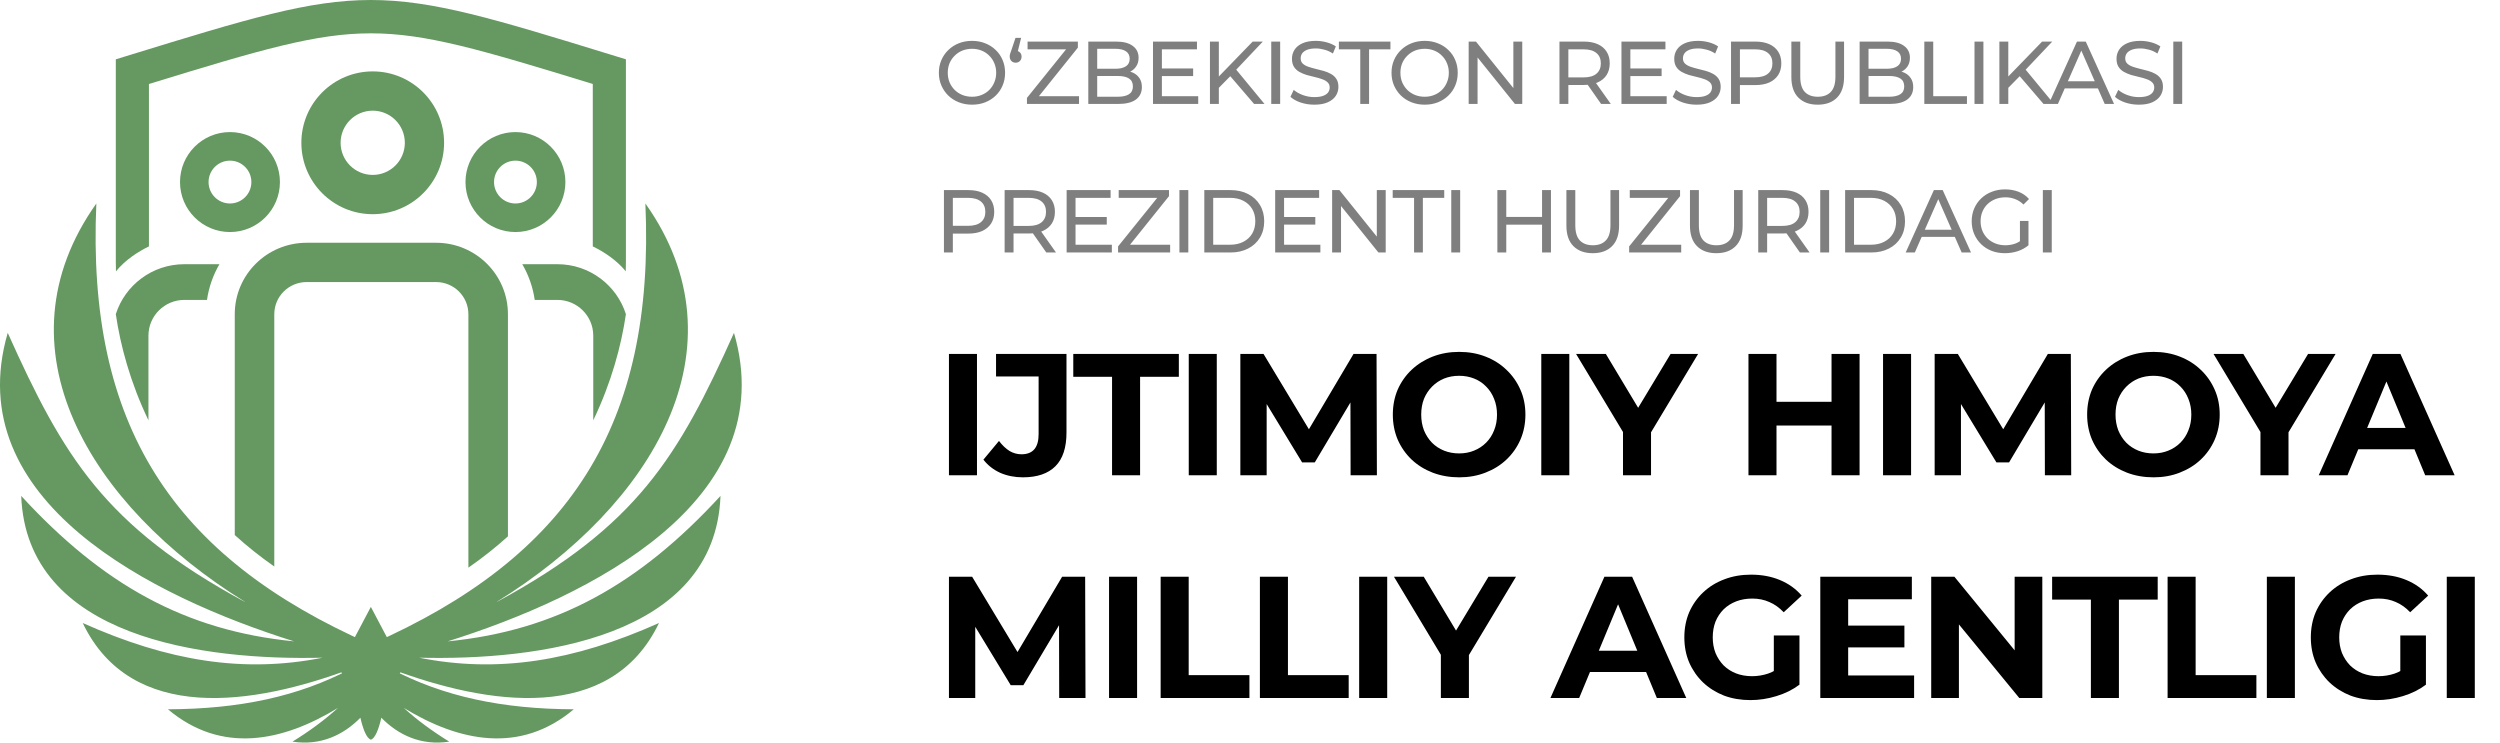 <svg width="202" height="60" viewBox="0 0 202 60" fill="none" xmlns="http://www.w3.org/2000/svg">
<path d="M29.966 0C24.948 0 19.953 1.536 10.565 4.422L9.357 4.793V21.137C9.357 21.392 9.361 21.654 9.37 21.923C10.124 20.991 11.213 20.301 12.034 19.91V6.786C21.105 4 25.546 2.693 29.966 2.693C34.385 2.693 38.827 4 47.897 6.786V19.91C48.718 20.301 49.807 20.991 50.562 21.923C50.57 21.654 50.574 21.392 50.574 21.137V4.793L49.366 4.422C39.979 1.536 34.983 0 29.966 0Z" fill="#659961"/>
<path fill-rule="evenodd" clip-rule="evenodd" d="M35.882 11.537C35.882 14.724 33.301 17.306 30.116 17.306C26.931 17.306 24.35 14.724 24.35 11.537C24.35 8.351 26.931 5.769 30.116 5.769C33.301 5.769 35.882 8.351 35.882 11.537ZM32.711 11.537C32.711 12.971 31.549 14.133 30.116 14.133C28.683 14.133 27.521 12.971 27.521 11.537C27.521 10.104 28.683 8.942 30.116 8.942C31.549 8.942 32.711 10.104 32.711 11.537Z" fill="#659961"/>
<path fill-rule="evenodd" clip-rule="evenodd" d="M22.618 14.71C22.618 16.941 20.811 18.749 18.581 18.749C16.352 18.749 14.545 16.941 14.545 14.71C14.545 12.48 16.352 10.672 18.581 10.672C20.811 10.672 22.618 12.48 22.618 14.71ZM20.311 14.71C20.311 15.666 19.537 16.441 18.581 16.441C17.626 16.441 16.851 15.666 16.851 14.71C16.851 13.755 17.626 12.98 18.581 12.98C19.537 12.98 20.311 13.755 20.311 14.71Z" fill="#659961"/>
<path fill-rule="evenodd" clip-rule="evenodd" d="M41.648 18.749C43.877 18.749 45.684 16.941 45.684 14.71C45.684 12.48 43.877 10.672 41.648 10.672C39.419 10.672 37.611 12.48 37.611 14.71C37.611 16.941 39.419 18.749 41.648 18.749ZM41.648 16.441C42.603 16.441 43.378 15.666 43.378 14.71C43.378 13.755 42.603 12.98 41.648 12.98C40.692 12.98 39.918 13.755 39.918 14.71C39.918 15.666 40.692 16.441 41.648 16.441Z" fill="#659961"/>
<path d="M0.625 26.895C5.111 36.886 8.455 42.5 19.778 48.631L19.782 48.62C7.189 40.815 -0.472 28.08 7.785 16.441C6.992 34.325 13.899 44.997 29.966 52.064C46.033 44.997 52.939 34.325 52.147 16.441C60.404 28.08 52.743 40.815 40.15 48.62L40.153 48.631C51.476 42.5 54.82 36.886 59.306 26.895C63.26 40.469 47.614 48.232 36.17 51.822C44.933 50.963 51.629 47.243 58.217 40.07C57.779 51.564 43.459 53.378 33.858 53.142C40.237 54.409 46.323 53.431 53.247 50.339C49.328 58.52 39.399 56.98 31.588 54.044C35.835 56.291 40.595 57.288 46.361 57.311C42.027 60.958 37.087 59.924 32.628 57.2C33.687 58.166 34.905 59.064 36.299 59.924C34.029 60.274 32.175 59.384 30.811 57.992C30.602 58.919 30.309 59.665 29.966 59.764C29.623 59.665 29.33 58.919 29.12 57.992C27.757 59.384 25.902 60.274 23.632 59.924C25.026 59.064 26.245 58.166 27.304 57.2C22.844 59.924 17.904 60.958 13.57 57.311C19.336 57.288 24.097 56.291 28.343 54.044C20.532 56.98 10.603 58.52 6.684 50.339C13.608 53.431 19.694 54.409 26.074 53.142C16.472 53.378 2.152 51.564 1.714 40.07C8.303 47.243 14.998 50.963 23.762 51.822C12.317 48.232 -3.328 40.469 0.625 26.895Z" fill="#659961"/>
<path d="M29.965 49.038L32.552 53.934L29.965 58.829L27.379 53.934L29.965 49.038Z" fill="#659961"/>
<path d="M41.041 25.387V43.337C40.069 44.215 39.006 45.062 37.846 45.865V25.387C37.846 23.952 36.676 22.79 35.233 22.79H24.777C23.333 22.79 22.163 23.952 22.163 25.387V45.775C21.003 44.966 19.941 44.114 18.968 43.231V25.387C18.968 22.199 21.568 19.615 24.777 19.615H35.233C38.441 19.615 41.041 22.199 41.041 25.387Z" fill="#659961"/>
<path d="M11.995 33.961C10.525 30.902 9.728 27.916 9.357 25.384C10.098 23.044 12.3 21.347 14.899 21.347H17.73C17.223 22.219 16.874 23.194 16.725 24.232H14.899C13.296 24.232 11.995 25.524 11.995 27.118V33.961Z" fill="#659961"/>
<path d="M47.935 33.961C49.405 30.902 50.202 27.916 50.573 25.384C49.832 23.044 47.631 21.347 45.031 21.347H42.2C42.708 22.219 43.056 23.194 43.206 24.232H45.031C46.635 24.232 47.935 25.524 47.935 27.118V33.961Z" fill="#659961"/>
<path opacity="0.5" d="M78.543 8.458C78.159 8.458 77.802 8.393 77.471 8.263C77.145 8.134 76.862 7.954 76.623 7.723C76.383 7.488 76.196 7.214 76.062 6.902C75.927 6.59 75.86 6.25 75.86 5.88C75.86 5.51 75.927 5.17 76.062 4.858C76.196 4.546 76.383 4.274 76.623 4.044C76.862 3.809 77.145 3.626 77.471 3.497C77.797 3.367 78.154 3.302 78.543 3.302C78.927 3.302 79.279 3.367 79.6 3.497C79.926 3.622 80.209 3.802 80.449 4.037C80.693 4.267 80.88 4.538 81.01 4.85C81.144 5.162 81.211 5.506 81.211 5.88C81.211 6.254 81.144 6.598 81.01 6.91C80.88 7.222 80.693 7.495 80.449 7.73C80.209 7.961 79.926 8.141 79.6 8.27C79.279 8.395 78.927 8.458 78.543 8.458ZM78.543 7.817C78.821 7.817 79.078 7.769 79.312 7.673C79.552 7.577 79.758 7.442 79.931 7.27C80.108 7.092 80.245 6.886 80.341 6.65C80.442 6.415 80.492 6.158 80.492 5.88C80.492 5.602 80.442 5.345 80.341 5.11C80.245 4.874 80.108 4.67 79.931 4.498C79.758 4.32 79.552 4.183 79.312 4.087C79.078 3.991 78.821 3.943 78.543 3.943C78.26 3.943 77.999 3.991 77.759 4.087C77.524 4.183 77.318 4.32 77.141 4.498C76.963 4.67 76.824 4.874 76.723 5.11C76.627 5.345 76.579 5.602 76.579 5.88C76.579 6.158 76.627 6.415 76.723 6.65C76.824 6.886 76.963 7.092 77.141 7.27C77.318 7.442 77.524 7.577 77.759 7.673C77.999 7.769 78.26 7.817 78.543 7.817ZM82.507 3.058L82.147 4.519L82.061 4.102C82.2 4.102 82.315 4.145 82.406 4.231C82.497 4.318 82.543 4.433 82.543 4.577C82.543 4.721 82.497 4.838 82.406 4.93C82.315 5.021 82.202 5.066 82.068 5.066C81.929 5.066 81.814 5.021 81.723 4.93C81.632 4.834 81.586 4.716 81.586 4.577C81.586 4.529 81.588 4.483 81.593 4.44C81.603 4.397 81.617 4.346 81.636 4.289C81.656 4.226 81.682 4.152 81.715 4.066L82.053 3.058H82.507ZM82.978 8.4V7.91L86.365 3.706L86.444 3.986H83.028V3.36H87.092V3.85L83.719 8.054L83.632 7.774H87.185V8.4H82.978ZM87.935 8.4V3.36H90.193C90.773 3.36 91.219 3.478 91.531 3.713C91.842 3.943 91.998 4.26 91.998 4.663C91.998 4.937 91.936 5.167 91.811 5.354C91.691 5.542 91.528 5.686 91.322 5.786C91.116 5.887 90.893 5.938 90.653 5.938L90.783 5.722C91.07 5.722 91.325 5.772 91.545 5.873C91.766 5.974 91.941 6.122 92.07 6.319C92.2 6.511 92.264 6.751 92.264 7.039C92.264 7.471 92.101 7.807 91.775 8.047C91.454 8.282 90.975 8.4 90.337 8.4H87.935ZM88.654 7.817H90.308C90.706 7.817 91.01 7.75 91.221 7.615C91.432 7.481 91.538 7.27 91.538 6.982C91.538 6.689 91.432 6.475 91.221 6.341C91.01 6.206 90.706 6.139 90.308 6.139H88.589V5.556H90.128C90.493 5.556 90.775 5.489 90.977 5.354C91.178 5.22 91.279 5.018 91.279 4.75C91.279 4.481 91.178 4.279 90.977 4.145C90.775 4.01 90.493 3.943 90.128 3.943H88.654V7.817ZM93.816 5.534H96.406V6.146H93.816V5.534ZM93.881 7.774H96.815V8.4H93.162V3.36H96.715V3.986H93.881V7.774ZM98.397 7.183L98.361 6.305L101.216 3.36H102.036L99.828 5.693L99.425 6.139L98.397 7.183ZM97.764 8.4V3.36H98.483V8.4H97.764ZM101.331 8.4L99.267 5.995L99.749 5.462L102.173 8.4H101.331ZM102.717 8.4V3.36H103.437V8.4H102.717ZM106.195 8.458C105.812 8.458 105.445 8.4 105.095 8.285C104.745 8.165 104.469 8.011 104.268 7.824L104.534 7.262C104.726 7.43 104.97 7.57 105.268 7.68C105.565 7.79 105.874 7.846 106.195 7.846C106.488 7.846 106.725 7.812 106.907 7.745C107.089 7.678 107.224 7.586 107.31 7.471C107.396 7.351 107.439 7.217 107.439 7.068C107.439 6.895 107.382 6.756 107.267 6.65C107.157 6.545 107.01 6.461 106.828 6.398C106.651 6.331 106.454 6.274 106.238 6.226C106.023 6.178 105.805 6.122 105.584 6.06C105.368 5.993 105.169 5.909 104.987 5.808C104.81 5.707 104.666 5.573 104.556 5.405C104.445 5.232 104.39 5.011 104.39 4.742C104.39 4.483 104.457 4.246 104.592 4.03C104.731 3.809 104.942 3.634 105.224 3.504C105.512 3.37 105.876 3.302 106.318 3.302C106.61 3.302 106.9 3.341 107.188 3.418C107.475 3.494 107.725 3.605 107.936 3.749L107.698 4.325C107.483 4.181 107.255 4.078 107.015 4.015C106.775 3.948 106.543 3.914 106.318 3.914C106.035 3.914 105.802 3.95 105.62 4.022C105.438 4.094 105.304 4.19 105.217 4.31C105.136 4.43 105.095 4.565 105.095 4.714C105.095 4.891 105.15 5.033 105.26 5.138C105.375 5.244 105.522 5.328 105.699 5.39C105.881 5.453 106.08 5.51 106.296 5.563C106.512 5.611 106.727 5.666 106.943 5.729C107.164 5.791 107.363 5.873 107.54 5.974C107.722 6.074 107.869 6.209 107.979 6.377C108.089 6.545 108.144 6.761 108.144 7.025C108.144 7.279 108.075 7.517 107.936 7.738C107.797 7.954 107.581 8.129 107.288 8.263C107.001 8.393 106.636 8.458 106.195 8.458ZM109.909 8.4V3.986H108.182V3.36H112.347V3.986H110.621V8.4H109.909ZM115.116 8.458C114.733 8.458 114.376 8.393 114.045 8.263C113.719 8.134 113.436 7.954 113.196 7.723C112.957 7.488 112.77 7.214 112.635 6.902C112.501 6.59 112.434 6.25 112.434 5.88C112.434 5.51 112.501 5.17 112.635 4.858C112.77 4.546 112.957 4.274 113.196 4.044C113.436 3.809 113.719 3.626 114.045 3.497C114.371 3.367 114.728 3.302 115.116 3.302C115.5 3.302 115.852 3.367 116.174 3.497C116.5 3.622 116.783 3.802 117.022 4.037C117.267 4.267 117.454 4.538 117.583 4.85C117.717 5.162 117.785 5.506 117.785 5.88C117.785 6.254 117.717 6.598 117.583 6.91C117.454 7.222 117.267 7.495 117.022 7.73C116.783 7.961 116.5 8.141 116.174 8.27C115.852 8.395 115.5 8.458 115.116 8.458ZM115.116 7.817C115.395 7.817 115.651 7.769 115.886 7.673C116.126 7.577 116.332 7.442 116.504 7.27C116.682 7.092 116.819 6.886 116.914 6.65C117.015 6.415 117.065 6.158 117.065 5.88C117.065 5.602 117.015 5.345 116.914 5.11C116.819 4.874 116.682 4.67 116.504 4.498C116.332 4.32 116.126 4.183 115.886 4.087C115.651 3.991 115.395 3.943 115.116 3.943C114.834 3.943 114.572 3.991 114.333 4.087C114.098 4.183 113.891 4.32 113.714 4.498C113.537 4.67 113.398 4.874 113.297 5.11C113.201 5.345 113.153 5.602 113.153 5.88C113.153 6.158 113.201 6.415 113.297 6.65C113.398 6.886 113.537 7.092 113.714 7.27C113.891 7.442 114.098 7.577 114.333 7.673C114.572 7.769 114.834 7.817 115.116 7.817ZM118.668 8.4V3.36H119.258L122.588 7.5H122.279V3.36H122.998V8.4H122.408L119.078 4.26H119.387V8.4H118.668ZM126.004 8.4V3.36H127.967C128.408 3.36 128.785 3.43 129.096 3.569C129.408 3.708 129.648 3.91 129.815 4.174C129.983 4.438 130.067 4.752 130.067 5.117C130.067 5.482 129.983 5.796 129.815 6.06C129.648 6.319 129.408 6.518 129.096 6.658C128.785 6.797 128.408 6.866 127.967 6.866H126.399L126.723 6.535V8.4H126.004ZM129.37 8.4L128.089 6.571H128.859L130.154 8.4H129.37ZM126.723 6.607L126.399 6.254H127.946C128.406 6.254 128.754 6.156 128.988 5.959C129.228 5.758 129.348 5.477 129.348 5.117C129.348 4.757 129.228 4.478 128.988 4.282C128.754 4.085 128.406 3.986 127.946 3.986H126.399L126.723 3.626V6.607ZM131.669 5.534H134.258V6.146H131.669V5.534ZM131.733 7.774H134.668V8.4H131.014V3.36H134.567V3.986H131.733V7.774ZM137.083 8.458C136.699 8.458 136.332 8.4 135.982 8.285C135.632 8.165 135.357 8.011 135.155 7.824L135.421 7.262C135.613 7.43 135.858 7.57 136.155 7.68C136.452 7.79 136.762 7.846 137.083 7.846C137.375 7.846 137.613 7.812 137.795 7.745C137.977 7.678 138.111 7.586 138.198 7.471C138.284 7.351 138.327 7.217 138.327 7.068C138.327 6.895 138.269 6.756 138.154 6.65C138.044 6.545 137.898 6.461 137.716 6.398C137.538 6.331 137.342 6.274 137.126 6.226C136.91 6.178 136.692 6.122 136.471 6.06C136.256 5.993 136.057 5.909 135.875 5.808C135.697 5.707 135.553 5.573 135.443 5.405C135.333 5.232 135.278 5.011 135.278 4.742C135.278 4.483 135.345 4.246 135.479 4.03C135.618 3.809 135.829 3.634 136.112 3.504C136.4 3.37 136.764 3.302 137.205 3.302C137.498 3.302 137.788 3.341 138.075 3.418C138.363 3.494 138.612 3.605 138.823 3.749L138.586 4.325C138.37 4.181 138.142 4.078 137.903 4.015C137.663 3.948 137.43 3.914 137.205 3.914C136.922 3.914 136.69 3.95 136.507 4.022C136.325 4.094 136.191 4.19 136.105 4.31C136.023 4.43 135.982 4.565 135.982 4.714C135.982 4.891 136.038 5.033 136.148 5.138C136.263 5.244 136.409 5.328 136.587 5.39C136.769 5.453 136.968 5.51 137.183 5.563C137.399 5.611 137.615 5.666 137.831 5.729C138.051 5.791 138.25 5.873 138.428 5.974C138.61 6.074 138.756 6.209 138.866 6.377C138.977 6.545 139.032 6.761 139.032 7.025C139.032 7.279 138.962 7.517 138.823 7.738C138.684 7.954 138.468 8.129 138.176 8.263C137.888 8.393 137.524 8.458 137.083 8.458ZM139.867 8.4V3.36H141.831C142.272 3.36 142.648 3.43 142.96 3.569C143.271 3.708 143.511 3.91 143.679 4.174C143.847 4.438 143.931 4.752 143.931 5.117C143.931 5.482 143.847 5.796 143.679 6.06C143.511 6.319 143.271 6.521 142.96 6.665C142.648 6.804 142.272 6.874 141.831 6.874H140.263L140.586 6.535V8.4H139.867ZM140.586 6.607L140.263 6.247H141.809C142.269 6.247 142.617 6.149 142.852 5.952C143.092 5.755 143.211 5.477 143.211 5.117C143.211 4.757 143.092 4.478 142.852 4.282C142.617 4.085 142.269 3.986 141.809 3.986H140.263L140.586 3.626V6.607ZM146.871 8.458C146.209 8.458 145.689 8.268 145.31 7.889C144.931 7.51 144.742 6.955 144.742 6.226V3.36H145.461V6.197C145.461 6.758 145.583 7.169 145.828 7.428C146.077 7.687 146.427 7.817 146.878 7.817C147.333 7.817 147.683 7.687 147.928 7.428C148.177 7.169 148.302 6.758 148.302 6.197V3.36H149V6.226C149 6.955 148.81 7.51 148.431 7.889C148.057 8.268 147.537 8.458 146.871 8.458ZM150.258 8.4V3.36H152.516C153.096 3.36 153.542 3.478 153.854 3.713C154.166 3.943 154.321 4.26 154.321 4.663C154.321 4.937 154.259 5.167 154.135 5.354C154.015 5.542 153.852 5.686 153.645 5.786C153.439 5.887 153.216 5.938 152.977 5.938L153.106 5.722C153.394 5.722 153.648 5.772 153.868 5.873C154.089 5.974 154.264 6.122 154.393 6.319C154.523 6.511 154.588 6.751 154.588 7.039C154.588 7.471 154.425 7.807 154.099 8.047C153.777 8.282 153.298 8.4 152.66 8.4H150.258ZM150.977 7.817H152.631C153.029 7.817 153.334 7.75 153.545 7.615C153.756 7.481 153.861 7.27 153.861 6.982C153.861 6.689 153.756 6.475 153.545 6.341C153.334 6.206 153.029 6.139 152.631 6.139H150.913V5.556H152.452C152.816 5.556 153.099 5.489 153.3 5.354C153.502 5.22 153.602 5.018 153.602 4.75C153.602 4.481 153.502 4.279 153.3 4.145C153.099 4.01 152.816 3.943 152.452 3.943H150.977V7.817ZM155.485 8.4V3.36H156.205V7.774H158.93V8.4H155.485ZM159.54 8.4V3.36H160.26V8.4H159.54ZM162.183 7.183L162.147 6.305L165.002 3.36H165.822L163.614 5.693L163.212 6.139L162.183 7.183ZM161.55 8.4V3.36H162.27V8.4H161.55ZM165.118 8.4L163.054 5.995L163.535 5.462L165.959 8.4H165.118ZM165.538 8.4L167.818 3.36H168.53L170.817 8.4H170.062L168.027 3.763H168.314L166.279 8.4H165.538ZM166.509 7.14L166.703 6.564H169.537L169.745 7.14H166.509ZM172.819 8.458C172.435 8.458 172.068 8.4 171.718 8.285C171.368 8.165 171.093 8.011 170.891 7.824L171.157 7.262C171.349 7.43 171.594 7.57 171.891 7.68C172.188 7.79 172.498 7.846 172.819 7.846C173.111 7.846 173.349 7.812 173.531 7.745C173.713 7.678 173.847 7.586 173.933 7.471C174.02 7.351 174.063 7.217 174.063 7.068C174.063 6.895 174.005 6.756 173.89 6.65C173.78 6.545 173.634 6.461 173.452 6.398C173.274 6.331 173.078 6.274 172.862 6.226C172.646 6.178 172.428 6.122 172.207 6.06C171.992 5.993 171.793 5.909 171.611 5.808C171.433 5.707 171.289 5.573 171.179 5.405C171.069 5.232 171.014 5.011 171.014 4.742C171.014 4.483 171.081 4.246 171.215 4.03C171.354 3.809 171.565 3.634 171.848 3.504C172.136 3.37 172.5 3.302 172.941 3.302C173.233 3.302 173.524 3.341 173.811 3.418C174.099 3.494 174.348 3.605 174.559 3.749L174.322 4.325C174.106 4.181 173.878 4.078 173.639 4.015C173.399 3.948 173.166 3.914 172.941 3.914C172.658 3.914 172.426 3.95 172.243 4.022C172.061 4.094 171.927 4.19 171.841 4.31C171.759 4.43 171.718 4.565 171.718 4.714C171.718 4.891 171.774 5.033 171.884 5.138C171.999 5.244 172.145 5.328 172.323 5.39C172.505 5.453 172.704 5.51 172.919 5.563C173.135 5.611 173.351 5.666 173.567 5.729C173.787 5.791 173.986 5.873 174.164 5.974C174.346 6.074 174.492 6.209 174.602 6.377C174.713 6.545 174.768 6.761 174.768 7.025C174.768 7.279 174.698 7.517 174.559 7.738C174.42 7.954 174.204 8.129 173.912 8.263C173.624 8.393 173.26 8.458 172.819 8.458ZM175.603 8.4V3.36H176.322V8.4H175.603ZM76.27 20.4V15.36H78.234C78.675 15.36 79.051 15.43 79.363 15.569C79.674 15.708 79.914 15.91 80.082 16.174C80.25 16.438 80.334 16.752 80.334 17.117C80.334 17.482 80.25 17.796 80.082 18.06C79.914 18.319 79.674 18.521 79.363 18.665C79.051 18.804 78.675 18.874 78.234 18.874H76.666L76.99 18.535V20.4H76.27ZM76.99 18.607L76.666 18.247H78.212C78.672 18.247 79.02 18.149 79.255 17.952C79.495 17.755 79.615 17.477 79.615 17.117C79.615 16.757 79.495 16.478 79.255 16.282C79.02 16.085 78.672 15.986 78.212 15.986H76.666L76.99 15.626V18.607ZM81.174 20.4V15.36H83.138C83.579 15.36 83.955 15.43 84.267 15.569C84.579 15.708 84.818 15.91 84.986 16.174C85.154 16.438 85.238 16.752 85.238 17.117C85.238 17.482 85.154 17.796 84.986 18.06C84.818 18.319 84.579 18.518 84.267 18.658C83.955 18.797 83.579 18.866 83.138 18.866H81.57L81.894 18.535V20.4H81.174ZM84.54 20.4L83.26 18.571H84.03L85.324 20.4H84.54ZM81.894 18.607L81.57 18.254H83.116C83.576 18.254 83.924 18.156 84.159 17.959C84.399 17.758 84.519 17.477 84.519 17.117C84.519 16.757 84.399 16.478 84.159 16.282C83.924 16.085 83.576 15.986 83.116 15.986H81.57L81.894 15.626V18.607ZM86.838 17.534H89.427V18.146H86.838V17.534ZM86.903 19.774H89.838V20.4H86.184V15.36H89.737V15.986H86.903V19.774ZM90.34 20.4V19.91L93.728 15.706L93.807 15.986H90.391V15.36H94.454V15.85L91.081 20.054L90.995 19.774H94.547V20.4H90.34ZM95.297 20.4V15.36H96.016V20.4H95.297ZM97.308 20.4V15.36H99.429C99.966 15.36 100.439 15.466 100.846 15.677C101.258 15.888 101.577 16.183 101.803 16.562C102.033 16.942 102.148 17.381 102.148 17.88C102.148 18.379 102.033 18.818 101.803 19.198C101.577 19.577 101.258 19.872 100.846 20.083C100.439 20.294 99.966 20.4 99.429 20.4H97.308ZM98.027 19.774H99.386C99.803 19.774 100.163 19.694 100.465 19.536C100.772 19.378 101.009 19.157 101.177 18.874C101.345 18.586 101.429 18.254 101.429 17.88C101.429 17.501 101.345 17.17 101.177 16.886C101.009 16.603 100.772 16.382 100.465 16.224C100.163 16.066 99.803 15.986 99.386 15.986H98.027V19.774ZM103.688 17.534H106.277V18.146H103.688V17.534ZM103.753 19.774H106.687V20.4H103.034V15.36H106.586V15.986H103.753V19.774ZM107.636 20.4V15.36H108.225L111.555 19.5H111.246V15.36H111.965V20.4H111.375L108.046 16.26H108.355V20.4H107.636ZM114.256 20.4V15.986H112.53V15.36H116.694V15.986H114.968V20.4H114.256ZM117.262 20.4V15.36H117.981V20.4H117.262ZM124.598 15.36H125.317V20.4H124.598V15.36ZM121.707 20.4H120.988V15.36H121.707V20.4ZM124.663 18.154H121.635V17.527H124.663V18.154ZM128.694 20.458C128.032 20.458 127.512 20.268 127.133 19.889C126.754 19.51 126.565 18.955 126.565 18.226V15.36H127.284V18.197C127.284 18.758 127.406 19.169 127.651 19.428C127.9 19.687 128.25 19.817 128.701 19.817C129.156 19.817 129.506 19.687 129.751 19.428C130 19.169 130.125 18.758 130.125 18.197V15.36H130.822V18.226C130.822 18.955 130.633 19.51 130.254 19.889C129.88 20.268 129.36 20.458 128.694 20.458ZM131.635 20.4V19.91L135.022 15.706L135.101 15.986H131.685V15.36H135.749V15.85L132.376 20.054L132.289 19.774H135.842V20.4H131.635ZM138.678 20.458C138.017 20.458 137.496 20.268 137.118 19.889C136.739 19.51 136.549 18.955 136.549 18.226V15.36H137.269V18.197C137.269 18.758 137.391 19.169 137.635 19.428C137.885 19.687 138.235 19.817 138.685 19.817C139.141 19.817 139.491 19.687 139.735 19.428C139.985 19.169 140.109 18.758 140.109 18.197V15.36H140.807V18.226C140.807 18.955 140.618 19.51 140.239 19.889C139.865 20.268 139.345 20.458 138.678 20.458ZM142.065 20.4V15.36H144.029C144.47 15.36 144.846 15.43 145.158 15.569C145.47 15.708 145.709 15.91 145.877 16.174C146.045 16.438 146.129 16.752 146.129 17.117C146.129 17.482 146.045 17.796 145.877 18.06C145.709 18.319 145.47 18.518 145.158 18.658C144.846 18.797 144.47 18.866 144.029 18.866H142.461L142.785 18.535V20.4H142.065ZM145.431 20.4L144.151 18.571H144.921L146.215 20.4H145.431ZM142.785 18.607L142.461 18.254H144.007C144.468 18.254 144.815 18.156 145.05 17.959C145.29 17.758 145.41 17.477 145.41 17.117C145.41 16.757 145.29 16.478 145.05 16.282C144.815 16.085 144.468 15.986 144.007 15.986H142.461L142.785 15.626V18.607ZM147.075 20.4V15.36H147.794V20.4H147.075ZM149.086 20.4V15.36H151.207C151.744 15.36 152.217 15.466 152.624 15.677C153.037 15.888 153.355 16.183 153.581 16.562C153.811 16.942 153.926 17.381 153.926 17.88C153.926 18.379 153.811 18.818 153.581 19.198C153.355 19.577 153.037 19.872 152.624 20.083C152.217 20.294 151.744 20.4 151.207 20.4H149.086ZM149.805 19.774H151.164C151.581 19.774 151.941 19.694 152.243 19.536C152.55 19.378 152.787 19.157 152.955 18.874C153.123 18.586 153.207 18.254 153.207 17.88C153.207 17.501 153.123 17.17 152.955 16.886C152.787 16.603 152.55 16.382 152.243 16.224C151.941 16.066 151.581 15.986 151.164 15.986H149.805V19.774ZM153.979 20.4L156.258 15.36H156.97L159.257 20.4H158.502L156.467 15.763H156.755L154.719 20.4H153.979ZM154.95 19.14L155.144 18.564H157.977L158.186 19.14H154.95ZM161.995 20.458C161.607 20.458 161.25 20.395 160.924 20.27C160.598 20.141 160.315 19.961 160.075 19.73C159.835 19.495 159.648 19.222 159.514 18.91C159.38 18.598 159.313 18.254 159.313 17.88C159.313 17.506 159.38 17.162 159.514 16.85C159.648 16.538 159.835 16.267 160.075 16.037C160.319 15.802 160.605 15.622 160.931 15.497C161.257 15.367 161.616 15.302 162.009 15.302C162.407 15.302 162.772 15.367 163.103 15.497C163.433 15.626 163.714 15.821 163.944 16.08L163.498 16.526C163.292 16.325 163.067 16.178 162.822 16.087C162.582 15.991 162.321 15.943 162.038 15.943C161.751 15.943 161.482 15.991 161.233 16.087C160.988 16.183 160.775 16.318 160.593 16.49C160.415 16.663 160.276 16.87 160.176 17.11C160.08 17.345 160.032 17.602 160.032 17.88C160.032 18.154 160.08 18.41 160.176 18.65C160.276 18.886 160.415 19.092 160.593 19.27C160.775 19.442 160.988 19.577 161.233 19.673C161.477 19.769 161.743 19.817 162.031 19.817C162.3 19.817 162.556 19.776 162.801 19.694C163.05 19.608 163.28 19.466 163.491 19.27L163.901 19.817C163.652 20.028 163.359 20.189 163.024 20.299C162.693 20.405 162.35 20.458 161.995 20.458ZM163.211 19.723V17.851H163.901V19.817L163.211 19.723ZM165.062 20.4V15.36H165.782V20.4H165.062Z" fill="black"/>
<path d="M76.675 38.4V28.6H78.94V38.4H76.675ZM82.648 38.568C81.986 38.568 81.375 38.447 80.816 38.204C80.266 37.952 79.814 37.597 79.46 37.14L80.718 35.628C80.988 35.983 81.273 36.253 81.571 36.44C81.869 36.617 82.191 36.706 82.536 36.706C83.459 36.706 83.92 36.165 83.92 35.082V30.42H80.48V28.6H86.172V34.956C86.172 36.169 85.873 37.075 85.277 37.672C84.68 38.269 83.804 38.568 82.648 38.568ZM89.854 38.4V30.448H86.721V28.6H95.251V30.448H92.119V38.4H89.854ZM96.051 38.4V28.6H98.316V38.4H96.051ZM100.22 38.4V28.6H102.094L106.261 35.516H105.268L109.365 28.6H111.225L111.253 38.4H109.128L109.114 31.862H109.505L106.233 37.364H105.212L101.87 31.862H102.346V38.4H100.22ZM117.911 38.568C117.137 38.568 116.419 38.442 115.757 38.19C115.105 37.938 114.536 37.583 114.051 37.126C113.576 36.669 113.203 36.132 112.932 35.516C112.671 34.9 112.541 34.228 112.541 33.5C112.541 32.772 112.671 32.1 112.932 31.484C113.203 30.868 113.58 30.331 114.065 29.874C114.55 29.417 115.119 29.062 115.771 28.81C116.424 28.558 117.132 28.432 117.897 28.432C118.671 28.432 119.379 28.558 120.023 28.81C120.675 29.062 121.24 29.417 121.714 29.874C122.2 30.331 122.577 30.868 122.847 31.484C123.118 32.091 123.253 32.763 123.253 33.5C123.253 34.228 123.118 34.905 122.847 35.53C122.577 36.146 122.2 36.683 121.714 37.14C121.24 37.588 120.675 37.938 120.023 38.19C119.379 38.442 118.675 38.568 117.911 38.568ZM117.897 36.636C118.335 36.636 118.736 36.561 119.099 36.412C119.472 36.263 119.799 36.048 120.078 35.768C120.359 35.488 120.572 35.157 120.722 34.774C120.88 34.391 120.959 33.967 120.959 33.5C120.959 33.033 120.88 32.609 120.722 32.226C120.572 31.843 120.359 31.512 120.078 31.232C119.808 30.952 119.486 30.737 119.113 30.588C118.74 30.439 118.335 30.364 117.897 30.364C117.459 30.364 117.053 30.439 116.68 30.588C116.317 30.737 115.995 30.952 115.715 31.232C115.436 31.512 115.217 31.843 115.058 32.226C114.909 32.609 114.834 33.033 114.834 33.5C114.834 33.957 114.909 34.382 115.058 34.774C115.217 35.157 115.431 35.488 115.701 35.768C115.981 36.048 116.307 36.263 116.68 36.412C117.053 36.561 117.459 36.636 117.897 36.636ZM124.536 38.4V28.6H126.801V38.4H124.536ZM131.138 38.4V34.396L131.656 35.768L127.348 28.6H129.753L133.053 34.102H131.669L134.983 28.6H137.206L132.9 35.768L133.403 34.396V38.4H131.138ZM147.988 28.6H150.254V38.4H147.988V28.6ZM143.541 38.4H141.276V28.6H143.541V38.4ZM148.156 34.382H143.373V32.464H148.156V34.382ZM152.15 38.4V28.6H154.415V38.4H152.15ZM156.32 38.4V28.6H158.193L162.361 35.516H161.367L165.465 28.6H167.324L167.353 38.4H165.227L165.214 31.862H165.604L162.332 37.364H161.312L157.969 31.862H158.445V38.4H156.32ZM174.01 38.568C173.236 38.568 172.518 38.442 171.856 38.19C171.204 37.938 170.635 37.583 170.151 37.126C169.675 36.669 169.302 36.132 169.031 35.516C168.771 34.9 168.641 34.228 168.641 33.5C168.641 32.772 168.771 32.1 169.031 31.484C169.302 30.868 169.68 30.331 170.164 29.874C170.649 29.417 171.218 29.062 171.871 28.81C172.523 28.558 173.231 28.432 173.996 28.432C174.77 28.432 175.479 28.558 176.121 28.81C176.774 29.062 177.338 29.417 177.814 29.874C178.299 30.331 178.677 30.868 178.946 31.484C179.217 32.091 179.352 32.763 179.352 33.5C179.352 34.228 179.217 34.905 178.946 35.53C178.677 36.146 178.299 36.683 177.814 37.14C177.338 37.588 176.774 37.938 176.121 38.19C175.479 38.442 174.775 38.568 174.01 38.568ZM173.996 36.636C174.435 36.636 174.835 36.561 175.198 36.412C175.572 36.263 175.898 36.048 176.178 35.768C176.457 35.488 176.671 35.157 176.821 34.774C176.979 34.391 177.059 33.967 177.059 33.5C177.059 33.033 176.979 32.609 176.821 32.226C176.671 31.843 176.457 31.512 176.178 31.232C175.908 30.952 175.585 30.737 175.213 30.588C174.84 30.439 174.435 30.364 173.996 30.364C173.559 30.364 173.152 30.439 172.779 30.588C172.416 30.737 172.094 30.952 171.815 31.232C171.535 31.512 171.316 31.843 171.158 32.226C171.008 32.609 170.934 33.033 170.934 33.5C170.934 33.957 171.008 34.382 171.158 34.774C171.316 35.157 171.53 35.488 171.8 35.768C172.081 36.048 172.407 36.263 172.779 36.412C173.152 36.561 173.559 36.636 173.996 36.636ZM182.645 38.4V34.396L183.162 35.768L178.855 28.6H181.261L184.561 34.102H183.176L186.491 28.6H188.714L184.407 35.768L184.911 34.396V38.4H182.645ZM187.355 38.4L191.718 28.6H193.956L198.333 38.4H195.955L192.376 29.748H193.27L189.676 38.4H187.355ZM189.536 36.3L190.138 34.578H195.172L195.787 36.3H189.536ZM76.675 56.4V46.6H78.549L82.716 53.516H81.723L85.82 46.6H87.68L87.708 56.4H85.583L85.569 49.862H85.96L82.688 55.364H81.667L78.325 49.862H78.8V56.4H76.675ZM89.611 56.4V46.6H91.877V56.4H89.611ZM93.78 56.4V46.6H96.046V54.552H100.954V56.4H93.78ZM101.8 56.4V46.6H104.066V54.552H108.974V56.4H101.8ZM109.82 56.4V46.6H112.086V56.4H109.82ZM116.422 56.4V52.396L116.94 53.768L112.633 46.6H115.038L118.338 52.102H116.954L120.269 46.6H122.492L118.184 53.768L118.688 52.396V56.4H116.422ZM125.274 56.4L129.637 46.6H131.875L136.251 56.4H133.874L130.294 47.748H131.189L127.596 56.4H125.274ZM127.456 54.3L128.057 52.578H133.092L133.706 54.3H127.456ZM141.438 56.568C140.663 56.568 139.95 56.447 139.298 56.204C138.654 55.952 138.091 55.597 137.606 55.14C137.131 54.683 136.758 54.146 136.487 53.53C136.226 52.914 136.095 52.237 136.095 51.5C136.095 50.763 136.226 50.086 136.487 49.47C136.758 48.854 137.136 48.317 137.62 47.86C138.104 47.403 138.674 47.053 139.326 46.81C139.979 46.558 140.697 46.432 141.48 46.432C142.346 46.432 143.125 46.577 143.815 46.866C144.515 47.155 145.102 47.575 145.576 48.126L144.123 49.47C143.768 49.097 143.382 48.821 142.962 48.644C142.543 48.457 142.086 48.364 141.591 48.364C141.116 48.364 140.682 48.439 140.291 48.588C139.9 48.737 139.559 48.952 139.271 49.232C138.99 49.512 138.772 49.843 138.612 50.226C138.464 50.609 138.39 51.033 138.39 51.5C138.39 51.957 138.464 52.377 138.612 52.76C138.772 53.143 138.99 53.479 139.271 53.768C139.559 54.048 139.895 54.263 140.277 54.412C140.668 54.561 141.097 54.636 141.563 54.636C142.011 54.636 142.444 54.566 142.864 54.426C143.293 54.277 143.708 54.029 144.108 53.684L145.396 55.322C144.863 55.723 144.244 56.031 143.535 56.246C142.836 56.461 142.136 56.568 141.438 56.568ZM143.325 55.028V51.346H145.396V55.322L143.325 55.028ZM149.164 50.548H153.876V52.312H149.164V50.548ZM149.332 54.58H154.66V56.4H147.08V46.6H154.478V48.42H149.332V54.58ZM156.042 56.4V46.6H157.916L163.691 53.656H162.783V46.6H165.019V56.4H163.16L157.371 49.344H158.28V56.4H156.042ZM168.944 56.4V48.448H165.812V46.6H174.342V48.448H171.209V56.4H168.944ZM175.142 56.4V46.6H177.407V54.552H182.316V56.4H175.142ZM183.162 56.4V46.6H185.427V56.4H183.162ZM192.057 56.568C191.284 56.568 190.571 56.447 189.917 56.204C189.274 55.952 188.71 55.597 188.225 55.14C187.75 54.683 187.378 54.146 187.107 53.53C186.845 52.914 186.715 52.237 186.715 51.5C186.715 50.763 186.845 50.086 187.107 49.47C187.378 48.854 187.755 48.317 188.239 47.86C188.725 47.403 189.293 47.053 189.945 46.81C190.598 46.558 191.316 46.432 192.099 46.432C192.966 46.432 193.745 46.577 194.434 46.866C195.134 47.155 195.721 47.575 196.196 48.126L194.742 49.47C194.388 49.097 194.001 48.821 193.582 48.644C193.162 48.457 192.705 48.364 192.21 48.364C191.736 48.364 191.302 48.439 190.91 48.588C190.519 48.737 190.179 48.952 189.89 49.232C189.609 49.512 189.391 49.843 189.232 50.226C189.083 50.609 189.009 51.033 189.009 51.5C189.009 51.957 189.083 52.377 189.232 52.76C189.391 53.143 189.609 53.479 189.89 53.768C190.179 54.048 190.514 54.263 190.897 54.412C191.287 54.561 191.717 54.636 192.183 54.636C192.63 54.636 193.064 54.566 193.483 54.426C193.912 54.277 194.327 54.029 194.728 53.684L196.015 55.322C195.483 55.723 194.863 56.031 194.155 56.246C193.456 56.461 192.756 56.568 192.057 56.568ZM193.945 55.028V51.346H196.015V55.322L193.945 55.028ZM197.699 56.4V46.6H199.964V56.4H197.699Z" fill="black"/>
</svg>
